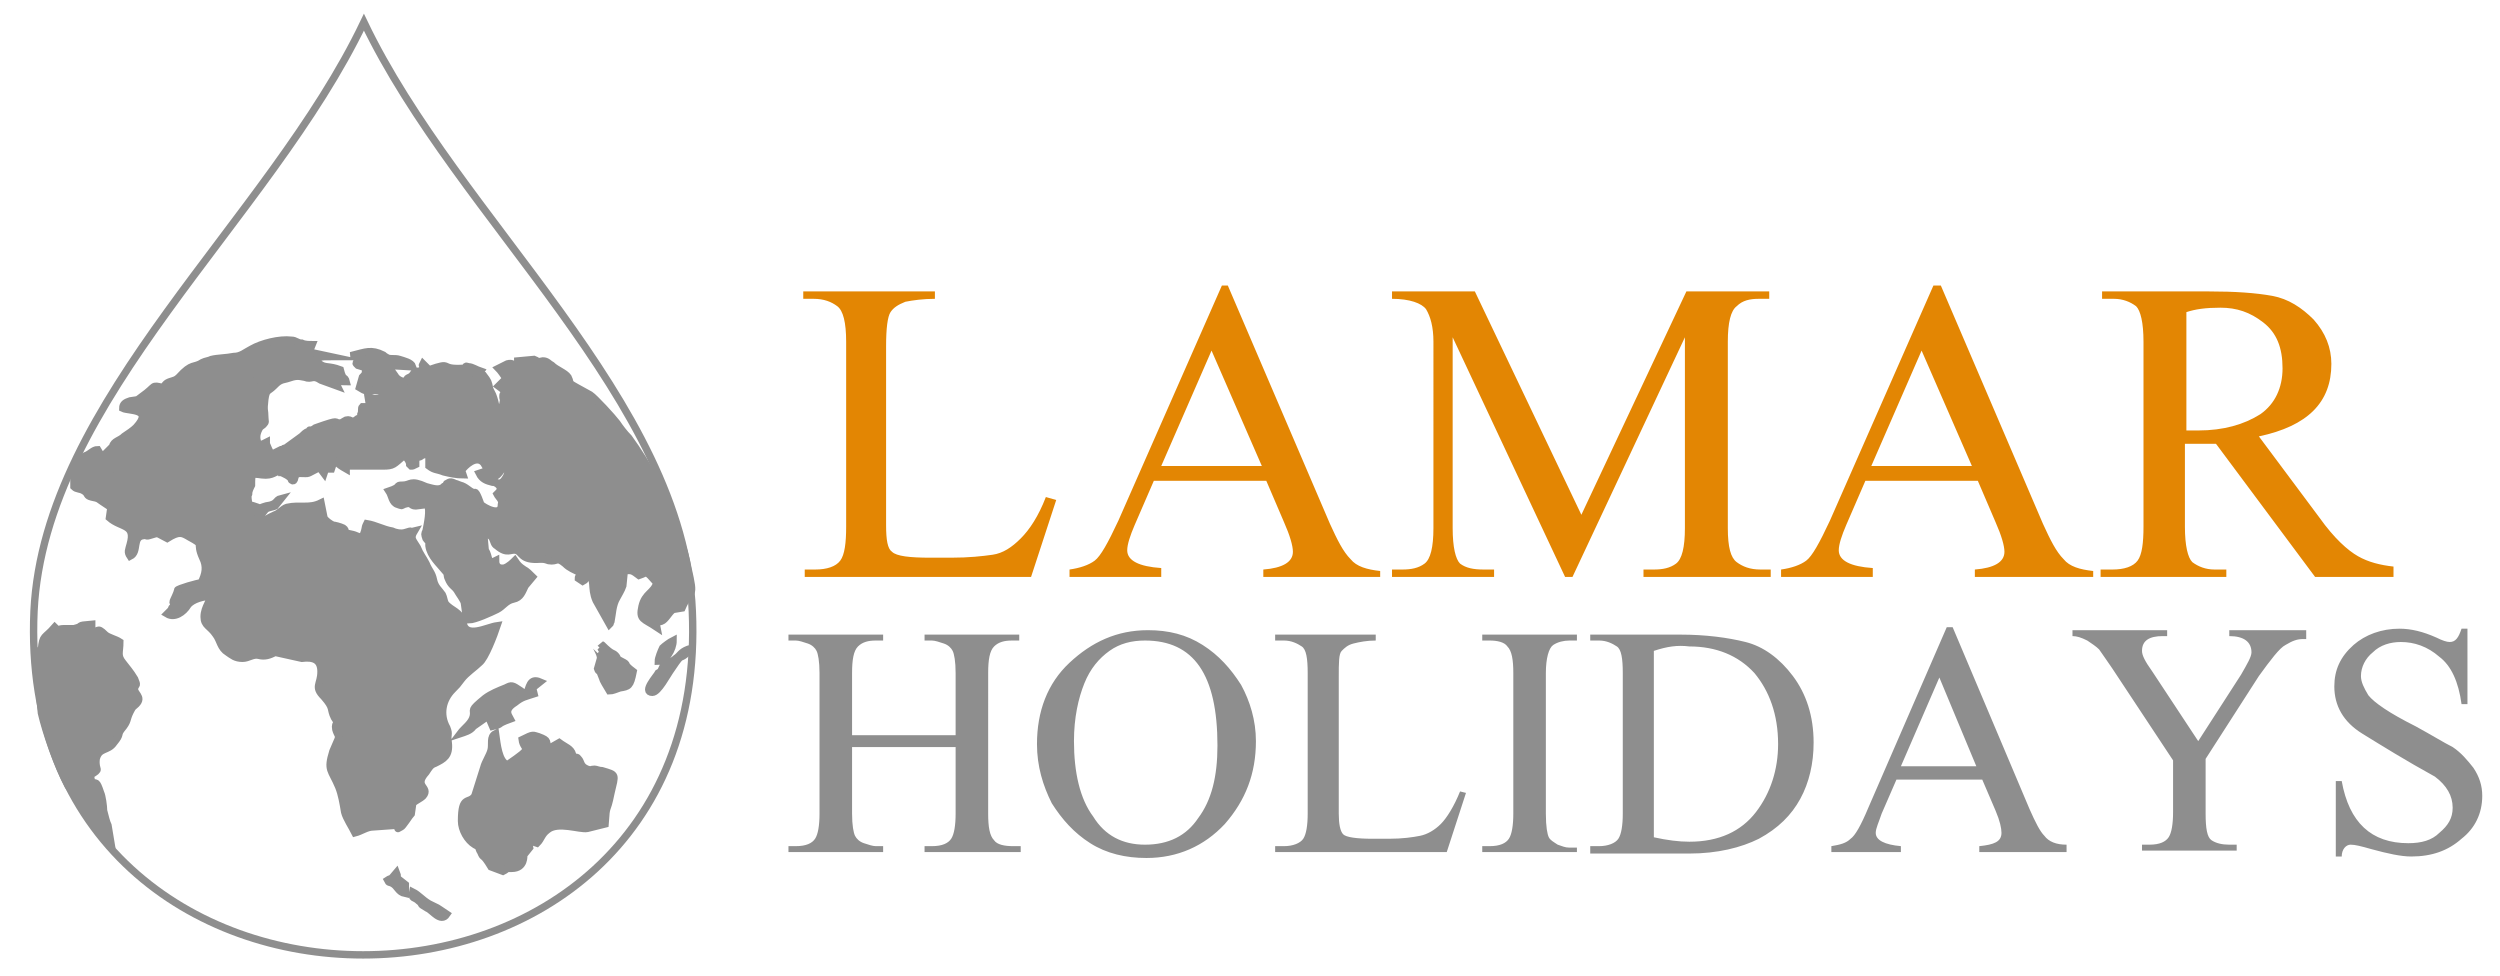 <?xml version="1.0" encoding="utf-8"?>
<!-- Generator: Adobe Illustrator 22.1.0, SVG Export Plug-In . SVG Version: 6.00 Build 0)  -->
<svg version="1.1" id="Layer_1" xmlns="http://www.w3.org/2000/svg" xmlns:xlink="http://www.w3.org/1999/xlink" x="0px" y="0px"
	 viewBox="0 0 169 66" style="enable-background:new 0 0 169 66;" xml:space="preserve">
<style type="text/css">
	.st0{fill-rule:evenodd;clip-rule:evenodd;fill:none;stroke:#8E8E8E;stroke-width:0.5;stroke-miterlimit:22.926;}
	.st1{fill-rule:evenodd;clip-rule:evenodd;fill:#8E8E8E;stroke:#8E8E8E;stroke-width:0.5;stroke-miterlimit:22.926;}
	.st2{fill-rule:evenodd;clip-rule:evenodd;fill:#E38603;}
	.st3{fill-rule:evenodd;clip-rule:evenodd;fill:#8E8E8E;}
</style>
<g>
	<g>
		<path class="st0" d="M46.8,41.3C46.2,27,31,14.9,24.6,1.5C18.2,14.9,3,27,2.3,41.3C0.9,72.3,48.2,72.3,46.8,41.3z"/>
		<path class="st1" d="M35.8,38.9L35.8,38.9C35.8,38.9,35.8,38.9,35.8,38.9L35.8,38.9z M7.8,32.4c0-0.4,0.3-0.5,0.6-0.6
			c0.5-0.2,0.2-0.3,0.5-0.7c0.3-0.4,0.8-0.4,1.3-0.2c0.4,0.1,0,0,0.3,0.2l-0.2,0.4c-0.7-0.1-0.4-0.1-0.8,0c0.4,0.4,0.2,0.1,0.5,0.7
			c0.2,0.4,0.2,0.4,0,0.7l-1-0.9l0,0.4l-0.5,0.2l0.5,0.2L7.9,33l0.4-0.5L7.8,32.4L7.8,32.4z M7.1,32.6C7.1,32.6,7,32.6,7.1,32.6
			l0,0.2C7.8,33.2,7.8,32.2,7.1,32.6L7.1,32.6z M15.7,26.4c0.3-0.5,0.9-0.3,1.2-0.5c0.2-0.1,0.1-0.1,0.3-0.1
			C17.1,26,17.2,26,17,26.1c-0.1,0.1-0.2,0.1-0.4,0.2c-0.2,0.1-0.3,0.2-0.5,0.1C15.7,26.5,15.8,26.4,15.7,26.4L15.7,26.4L15.7,26.4z
			 M18.6,34.8c-0.9,0.4-1.7,1-3,2.2c-0.1,0.1-0.3,0.2-0.4,0.3l-0.3,0.4c-0.2,0.3-0.2,0.6-0.5,0.9c-0.2,0.3-0.3,0.6-0.2,1.1
			c0,0.1,0.1,0.1,0.1,0.3c0,0.6-0.5,1-0.5,1.7c0,0.6,0.4,0.6,0.8,1.2c0.3,0.4,0.3,0.9,0.8,1.2c0.3,0.2,0.5,0.4,1,0.4
			c0.4,0,0.7-0.3,1.1-0.2c0.4,0.1,0.7,0,1.1-0.2l1.8,0.4c0.8-0.1,1.3,0.1,1.3,0.9c0,0.9-0.5,1,0.2,1.7c0.7,0.8,0.4,0.8,0.7,1.4
			c0.4,0.6,0,0.2,0.1,0.8c0.1,0.4,0.3,0.4,0.1,0.8c-0.1,0.2-0.2,0.5-0.3,0.7c-0.4,1.3-0.1,1.2,0.4,2.4c0.2,0.5,0.3,1.1,0.4,1.7
			c0.1,0.4,0.5,1,0.7,1.4c0.4-0.1,0.8-0.4,1.2-0.4l1.4-0.1c0.7,0,0,0.4,0.5,0.1c0.1,0,0.6-0.8,0.7-0.9l0.1-0.7
			c0.2-0.2,0.5-0.3,0.7-0.5c0.5-0.6-0.7-0.6,0.2-1.6c0.2-0.3,0.3-0.5,0.6-0.6c0.6-0.3,1-0.5,0.9-1.4c-0.1-0.6,0.1-0.5-0.1-1
			c-0.5-0.9-0.3-1.9,0.4-2.6c0.3-0.3,0.3-0.3,0.6-0.7c0.3-0.4,0.9-0.8,1.2-1.1c0.4-0.3,1-1.9,1.2-2.5c-0.7,0.1-2.1,0.9-2.3-0.2
			c-0.2-0.8-0.8-0.8-1.2-1.3c-0.1-0.2-0.1-0.4-0.2-0.6c-0.2-0.3-0.5-0.5-0.6-1c-0.1-0.5-0.3-0.6-0.5-1.1c-0.2-0.4-0.4-0.6-0.6-1.1
			c-0.3-0.5-0.5-0.6-0.2-1.1C27.6,36,28,35.8,27.4,36c-0.3,0.1-0.7,0-0.9-0.1c-0.6-0.1-1.1-0.4-1.7-0.5c-0.2,0.4,0,0.2-0.3,0.9
			c-0.4,0-0.3-0.1-0.8-0.2c-0.6-0.1-0.2-0.2-0.5-0.4c-0.2-0.1-0.6-0.2-0.7-0.2c-0.2-0.1-0.5-0.3-0.6-0.5L21.7,34
			c-0.8,0.4-1.4,0.1-2.3,0.3C19.1,34.4,18.9,34.7,18.6,34.8C18.6,34.8,18.6,34.8,18.6,34.8L18.6,34.8z M17.9,34.5L17.9,34.5
			L17.9,34.5c0.1-0.2,0.5-0.2,0.7-0.3l0.4-0.5c-0.4,0.1-0.2,0.4-1,0.5c-0.7,0.2-0.1,0.2-1.2-0.1c0-0.3-0.1-0.5,0-0.7
			c0-0.2,0.1-0.4,0.2-0.6C17,32,17,32,17.7,32.1c0.8,0.1,0.9-0.3,1.2-0.2c0.3,0.1,0.7,0.3,0.8,0.5c0,0,0,0,0,0
			c0.1,0.1-0.1,0,0.1,0.1c0.2,0,0-0.5,0.5-0.5c0.7,0,0.3,0.1,1.3-0.4l0.3,0.4l0.1-0.3l0.4,0l0.2-0.6c0.3,0.2,0.1,0.2,0.8,0.6l0-0.2
			c0.8,0,1.7,0,2.5,0c0.7,0,0.7-0.1,1.4-0.7c0.2,0.1,0.4,0.4,0.4,0.6c0,0,0,0,0,0l0.1,0.1c0.1,0,0.1,0,0.3-0.1L28.1,31
			c0.1-0.1,0,0,0.2-0.1c0.1,0,0.2-0.1,0.2-0.1c0.2-0.1,0.3-0.1,0.5,0l0,0.7c0.4,0.3,0.5,0.2,1,0.4c0.4,0.1,0.9,0.2,1.3,0.2l-0.1-0.3
			c0.2-0.3,1-1.1,1.5-0.5l0.3,0.5l-0.6,0.2c0.2,0.4,0.5,0.5,0.9,0.6c0,0,0,0,0.1,0c0.3,0.1,0.6,0.4,0.3,0.7l-0.1,0.1
			c0.1,0.2,0.4,0.4,0.3,0.7c0,0.9-1.2,0.2-1.4,0c0,0-0.3-0.9-0.4-0.8c0,0,0,0-0.1,0c-0.3-0.1-0.5-0.4-0.9-0.5
			c-0.3-0.1-0.2-0.1-0.3-0.1c-0.4-0.2-0.4-0.1-0.6,0c0,0-0.1,0.2-0.2,0.2c-0.3,0.3-0.8,0.1-1.2,0c-1.1-0.5-1-0.1-1.6-0.1
			c-0.5,0,0,0.1-0.9,0.4c0.2,0.3,0.2,0.8,0.6,0.9c0.3,0.1,0.2,0.1,0.4,0c0.6-0.2,0.4,0.1,0.8,0.1l0.8-0.1c0.2,0.4,0,1.3-0.1,1.8
			c-0.1,0.2-0.1,0.2,0,0.5c0.2,0.3,0.2,0,0.2,0.5c0.1,0.7,0.7,1.2,1.1,1.7c0.2,0.2,0.1,0.3,0.2,0.5c0.2,0.5,0.4,0.5,0.6,0.8
			c0.1,0.2,0.5,0.7,0.5,0.9c0.1,0.6,0,0.5,0.3,1.1c0.4,0,1.5-0.5,1.9-0.7c0.4-0.2,0.6-0.6,1.1-0.7c0.5-0.1,0.6-0.5,0.8-0.9L36,39
			c-0.2-0.2-0.4-0.4-0.6-0.5c-0.3-0.2-0.4-0.3-0.6-0.6c-0.1,0.1-0.4,0.4-0.7,0.5c-0.6,0.1-0.6-0.4-0.6-0.5c-0.6,0.3-0.4-0.3-0.7-0.7
			l-0.1-1.1c0.3,0,0.5,0.1,0.6,0.3c0.1,0.2,0.1,0.4,0.3,0.5c0.7,0.6,0.9,0.2,1.3,0.3c0.4,0.1,0.3,0.7,1.6,0.6c0.3,0,0.3,0,0.6,0.1
			c0.6,0.1,0.5-0.3,1.1,0.2c0.3,0.3,0.6,0.4,1,0.6c0,0.3,0,0,0,0.2c0,0.2-0.1,0-0.1,0.2l0.3,0.2c0.2-0.1,0.2-0.2,0.3-0.4
			c0.6,0.2,0.2,0.8,0.6,1.7l0.9,1.6c0.1-0.1,0,0,0.1-0.2c0.1-0.5,0.1-1.1,0.4-1.6c0.1-0.2,0.3-0.5,0.4-0.8l0.1-1
			c0.5-0.1,0.6,0,1,0.3c0.6-0.2,0.4-0.4,1.2,0.5c-0.2,0.7-0.8,0.7-1,1.6c-0.2,0.9,0.1,0.8,1,1.4c-0.1-0.5,0-0.3,0.3-0.4
			c0.3-0.1,0.5-0.6,0.8-0.8l0.6-0.1c0.6-1.4,0.9-0.5,0.4-2.7c-0.2-1.1-0.5-1.8-0.8-2.8c-0.8-2.2-1.9-4.2-3.2-6
			c-0.3-0.3-0.6-0.7-0.8-1c-0.3-0.4-1.5-1.7-1.8-1.9c-1.8-1-1.2-0.6-1.5-1.2c-0.2-0.3-0.8-0.5-1.1-0.8c-0.2-0.1-0.3-0.3-0.6-0.3
			c-0.6,0.1-0.1,0.1-0.6-0.1L35,24.4L35,24.7c-0.4,0-0.3-0.2-0.7-0.1l-0.6,0.3c0.1,0.1,0.4,0.5,0.5,0.7l-0.5,0.5l0.4,0.3
			c0,0.4-0.1,0.1-0.1,0.4c0,0.3,0.1,0,0,0.5c-0.2,0.7,0,0.7,0,1.4c0,0.2,0.1,0.2,0.1,0.4l0.2,0.9c0.1,0.7,0.2,1.4,0,2.1
			c-0.2,0.4-0.4,0.7-0.8,0.5c0,0,0,0,0,0l-0.5-0.3c0.4-0.1,0.5,0,0.8-0.4c0.6-0.7,0.2-2.3,0-3.1l-0.1-0.3c-0.1-0.6-0.2-1.3-0.4-1.8
			c-0.1-0.2-0.1-0.2-0.2-0.4c-0.1-0.5-0.1-0.5-0.4-0.9l-0.4,0l0.2-0.3c-0.3-0.1-0.6-0.3-0.8-0.3c-0.4-0.1,0,0-0.4,0.1
			c-1.7,0.1-0.6-0.5-2.3,0.1l-0.4-0.4c-0.1,0.2,0,0,0,0.2c0,0.2,0.1,0-0.1,0.2c-0.2,0.2-0.3,0-0.5,0.2c-0.1,0.1-0.1,0.2-0.3,0.3
			c-0.2,0.1-0.1,0-0.3,0.3c-0.3,0-0.6-0.2-0.7-0.4l-0.5-0.7l1.7,0.1c-0.1-0.3-0.6-0.4-0.9-0.5c-0.3-0.1-0.6,0-0.8-0.1
			c0,0-0.2-0.1-0.3-0.2c-0.8-0.4-1.2-0.2-2,0c0,0.1,0.2,0.2,0.3,0.3c0,0.5,0,0-0.1,0.2c0,0.1-0.1,0,0.1,0.2c0.3,0.1,0.6,0.1,0.5,0.5
			c0,0.1-0.1,0.2-0.2,0.3l-0.2,0.7c0.8,0.5,0.7,0.1,1.2,0.2c0.2,0,0.3,0.1,0.4,0.2c0,0.5-0.7,0.3-1,0.3l0.1,0.6l-0.5,0
			c-0.1,0.1,0,0.3-0.1,0.5c0,0.2-0.1,0.3-0.2,0.3c-0.5,0.4-0.4,0-0.8,0.1c-0.2,0.1-0.3,0.2-0.4,0.2c-0.5,0,0.1-0.3-1.6,0.3
			c-0.1,0-0.1,0.1-0.4,0.2c-0.2,0,0.1-0.1-0.2,0.1c-0.1,0-0.3,0.2-0.4,0.3l-1.1,0.8c-0.1,0-0.1,0-0.2,0.1c0,0,0,0-0.1,0c0,0,0,0,0,0
			l-0.6,0.3c0.2,0.2,0.4,0.1,0.5,0.4c0.1,0.3,0,0.5-0.1,0.7c-0.2-0.2-0.1-0.3-0.2-0.5C18.6,31,18.4,31,18,30c0,0,0,0,0,0l0-0.1
			c0,0,0,0,0,0L17.8,30l-0.3,0.1c-0.2-0.4-0.2-0.7,0-1.1c0.1-0.2,0.2-0.2,0.3-0.3c0.2-0.2,0.1-0.2,0.1-0.5c0-0.5-0.1-0.4,0-1.2
			c0.1-0.7,0.2-0.5,0.6-0.9c0.3-0.3,0.4-0.4,0.9-0.5c0.6-0.2,0.7-0.2,1.2-0.1c0.5,0.2,0.5-0.2,1.1,0.2l1.1,0.4
			c-0.2-0.4,0.3-0.3,0.6-0.3c-0.1-0.4-0.2,0-0.4-0.8c-0.8-0.3-1-0.1-1.4-0.4c-0.6-0.5,0.3-0.5,0.7-0.5l-1.4-0.3l0.2-0.5
			c-0.2,0-0.5,0-0.7-0.1c-0.3,0-0.4-0.2-0.7-0.2c-0.8-0.1-2,0.2-2.7,0.6c-0.4,0.2-0.7,0.5-1.2,0.5c-0.5,0.1-1.1,0.1-1.5,0.2
			c-0.2,0.1-0.4,0.1-0.6,0.2c-0.6,0.4-0.7,0-1.6,1c-0.2,0.2-0.3,0.2-0.6,0.3c-0.3,0.1-0.3,0.2-0.5,0.4c-0.8-0.2-0.4-0.1-1.4,0.6
			c-0.4,0.3-0.2,0.2-0.8,0.3c-0.3,0.1-0.5,0.2-0.5,0.5c0.4,0.2,2.1,0,0.9,1.3c-0.2,0.2-0.5,0.4-0.8,0.6c-0.3,0.3-0.7,0.3-0.8,0.7
			l-0.7,0.7l-0.3-0.5c-0.3,0-0.5,0.3-0.8,0.4c-0.4,0.2-0.7,0.5-0.8,0.9c-0.1,0.3,0,0.1,0,0.4L5,32.9c0.2,0.2,0.4,0.1,0.7,0.3
			c0.3,0.2,0.1,0.3,0.5,0.4c0.5,0.1,0.4,0.1,0.7,0.3l0.6,0.4l-0.1,0.7c0.8,0.7,1.8,0.4,1.4,1.8c-0.1,0.4-0.2,0.5,0,0.8
			c0.6-0.3,0.1-1.3,0.9-1.4c0.2-0.1,0.1,0.1,0.4,0c0.7-0.2,0.4-0.2,1.2,0.2c0.8-0.5,1-0.4,1.5-0.1c1.1,0.6,0.4,0.3,0.9,1.4
			c0.3,0.6,0.2,1.1-0.1,1.7c-0.2,0-1.6,0.4-1.6,0.5c0,0.2-0.3,0.7-0.3,0.8l0.1,0.3c-0.3,0.1-0.1,0.1-0.3,0.3l-0.2,0.2
			c0.5,0.3,1.1-0.1,1.4-0.6c0.3-0.4,1.1-0.6,1.6-0.6c0-0.1,0-0.1-0.1-0.2c-0.2-0.6-0.1-1.1,0.3-1.6c0.4-0.4,0.3-0.6,0.8-1.1
			c0.2-0.2,0.5-0.5,0.7-0.7l0,0C16.1,36.2,17.7,34.8,17.9,34.5L17.9,34.5z M4.4,46c-0.5,0.1-0.3,0-0.4,0l0-0.3c0,0,0,0,0.1,0l0.3,0
			L4.4,46L4.4,46z M6.1,52.4l0.1,0.5c0.3,0.1,0.3-0.2,0.6,0.7C6.9,53.8,7,54.5,7,54.8c0.1,0.4,0.2,0.8,0.3,1L7.5,57
			c-0.3-0.1-0.3-0.1-0.6-0.5c-0.2-0.2-0.3-0.4-0.5-0.7c-0.4-0.6-1.4-2.1-1.8-2.7c-0.7-1.3-1.5-3.6-1.8-4.9l-0.4-4.1l0.4-0.2
			c0.1-1,0.2-0.7,0.9-1.5c0.3,0.3,0.2,0.1,0.6,0.1c0.3,0,0.3,0,0.7,0c0.8-0.2,0-0.2,1.2-0.3l0,0.5c0.5,0.1,0.3-0.4,0.9,0.2
			c0.2,0.2,0.7,0.3,1,0.5c0,0.7-0.2,0.9,0.2,1.4c0.3,0.4,0.5,0.6,0.8,1.1c0.2,0.5,0.1,0.3,0,0.6c-0.1,0.4,0.6,0.6,0.1,1.1
			c-0.2,0.2-0.2,0.1-0.4,0.5c-0.3,0.6-0.1,0.6-0.6,1.2c-0.3,0.4,0,0.3-0.5,0.9c-0.4,0.6-1,0.3-1.2,1.1C6.4,52.2,6.9,51.9,6.1,52.4
			L6.1,52.4z M33.2,58.6c-0.6-1-0.5-0.5-0.7-1c-0.2-0.3,0-0.3-0.4-0.5c-0.5-0.3-0.9-1-0.9-1.6c0-1.8,0.5-1.1,0.9-1.7l0.6-1.9
			c0.1-0.4,0.4-0.8,0.5-1.2c0.1-0.4-0.1-0.9,0.3-1.1c0.1,0.7,0.2,1.9,0.8,2.1c1.9-1.3,1.1-0.9,1-1.7c0.8-0.4,0.7-0.3,1.1-0.2
			c0.8,0.3,0.4,0.3,0.7,0.8l0.7-0.4c0.4,0.3,0.8,0.4,0.9,0.8c0.2,0.5,0.2,0,0.4,0.3c0.2,0.2,0.1,0.5,0.6,0.7c0.3,0.1,0.2,0,0.5,0
			c0.1,0,0.3,0.1,0.5,0.1c1,0.3,0.9,0.2,0.6,1.5c-0.3,1.5-0.3,0.6-0.4,2.1L39.7,56c-0.5,0.1-2-0.5-2.7,0.1c-0.4,0.3-0.4,0.6-0.7,0.9
			l-0.6-0.2l0.1,0.5l-0.4,0.5c0,0,0.1,0.9-0.8,0.9c-0.5,0-0.2,0-0.6,0.2L33.2,58.6L33.2,58.6z M35.6,46.9c0.2-0.4,0.2-1.1,0.9-0.8
			L36,46.5l0.1,0.4c-0.6,0.2-0.8,0.2-1.3,0.6c-0.8,0.5-0.4,0.9-0.3,1.1c-1.1,0.4-0.4,0.3-1.2,0.5L33,48.4l-1,0.7
			c-0.2,0.3-0.6,0.4-0.9,0.5c0.3-0.4,0.8-0.7,0.9-1.2c0.1-0.5-0.3-0.3,0.8-1.2c0.4-0.3,0.9-0.5,1.4-0.7c0.4-0.2,0.4-0.2,1,0.2
			C35.5,46.9,35.2,46.9,35.6,46.9L35.6,46.9z M40.4,43.9c0.1,0.2,0.2,0.4,0.2,0.6l-0.2,0.7c0.1,0.3,0.1,0,0.2,0.3
			c0.3,0.7,0,0.2,0.6,1.2c0.2,0,0.4-0.1,0.7-0.2c0.6-0.1,0.7-0.1,0.9-1.1c-0.8-0.6-0.2-0.4-0.8-0.7c-0.4-0.2-0.2-0.2-0.4-0.4
			c-0.2-0.2-0.2,0-0.9-0.7C40.7,43.6,40.5,43.8,40.4,43.9L40.4,43.9z M7.8,32.4l0.4,0.1L7.9,33l0.8-0.2l-0.5-0.2l0.5-0.2l0-0.4
			l1,0.9c0.3-0.3,0.2-0.3,0-0.7c-0.3-0.6-0.1-0.2-0.5-0.7c0.5-0.1,0.1-0.2,0.8,0l0.2-0.4c-0.3-0.2,0.1-0.1-0.3-0.2
			c-0.5-0.1-1-0.2-1.3,0.2c-0.3,0.4,0,0.5-0.5,0.7C8,31.9,7.8,32,7.8,32.4L7.8,32.4z M46.5,43.9c-0.5,0.2-0.5,0.4-0.8,0.6
			c-0.2,0.2-0.7,0.4-0.9,0.6c-0.1,0.2-0.1,0.3-0.3,0.4c-0.1,0.2-1.1,1.3-0.4,1.3c0.4,0,1-1.2,1.3-1.6c0.2-0.3,0.4-0.6,0.6-0.8
			C46.1,44.5,47,43.7,46.5,43.9L46.5,43.9z M30.2,61.8c-0.9-0.6-0.4-0.3-1.2-0.7c-0.5-0.3-0.7-0.6-1.1-0.8c-0.1,0.5,0.1,0.3,0.4,0.6
			c0.4,0.3-0.1,0.1,0.6,0.5C29.2,61.5,29.8,62.4,30.2,61.8L30.2,61.8z M26.2,59.5c0.1,0.2,0.1,0.1,0.3,0.2c0.4,0.2,0.4,0.6,0.9,0.7
			l0-0.6c-0.9-0.7-0.4-0.3-0.6-0.8C26.3,59.6,26.5,59.3,26.2,59.5L26.2,59.5z M44.5,44.7c0-0.2,0.2-0.7,0.3-0.9
			c0.1-0.1,0.5-0.4,0.7-0.5C45.5,43.9,45,44.7,44.5,44.7L44.5,44.7z M15.7,26.4L15.7,26.4c0.1,0.1,0,0.1,0.4,0.1
			c0.2,0,0.3-0.1,0.5-0.1c0.2-0.1,0.3-0.1,0.4-0.2c0.2-0.1,0.1-0.1,0.2-0.4c-0.2-0.1-0.1-0.1-0.3,0.1C16.6,26.1,16,25.9,15.7,26.4
			L15.7,26.4z M7.1,32.6C7.1,32.6,7,32.6,7.1,32.6l0,0.2C7.8,33.2,7.8,32.2,7.1,32.6L7.1,32.6z M4,45.7L4,46c0.1,0-0.1,0.1,0.4,0
			l0-0.3L4,45.7C4.1,45.7,4,45.7,4,45.7z"/>
	</g>
	<path class="st2" d="M71.4,33.8L69.7,39H54.4v-0.5h0.7c0.8,0,1.4-0.2,1.7-0.6c0.3-0.4,0.4-1.2,0.4-2.3V23.1c0-1.3-0.2-2.1-0.6-2.4
		c-0.4-0.3-0.9-0.5-1.6-0.5h-0.7v-0.5h8.9v0.5c-0.8,0-1.5,0.1-2,0.2c-0.5,0.2-0.8,0.4-1,0.7c-0.2,0.3-0.3,1.1-0.3,2.3v12.1
		c0,1,0.1,1.6,0.4,1.8c0.3,0.3,1.2,0.4,2.6,0.4h1.4c1.2,0,2.1-0.1,2.8-0.2c0.7-0.1,1.3-0.5,1.9-1.1c0.6-0.6,1.2-1.5,1.7-2.8
		L71.4,33.8L71.4,33.8z M93.2,39h-7.8v-0.5c1.3-0.1,2-0.5,2-1.2c0-0.4-0.2-1.1-0.6-2l-1.2-2.8H78l-1.3,3c-0.3,0.7-0.5,1.3-0.5,1.7
		c0,0.7,0.8,1.1,2.3,1.2V39h-6.2v-0.5c0.7-0.1,1.3-0.3,1.7-0.6c0.4-0.3,0.9-1.2,1.6-2.7l7-15.9H83l6.9,16.1c0.5,1.1,0.9,1.9,1.4,2.4
		c0.4,0.5,1.1,0.7,2,0.8V39L93.2,39z M85.3,31.5l-3.4-7.8l-3.4,7.8H85.3L85.3,31.5z M119.5,39h-8.4v-0.5h0.7c0.6,0,1.1-0.1,1.5-0.4
		c0.4-0.3,0.6-1.1,0.6-2.4V22.8L106.3,39h-0.5l-7.6-16.2v12.9c0,1.3,0.2,2.1,0.5,2.4c0.4,0.3,0.9,0.4,1.6,0.4h0.7V39h-6.9v-0.5h0.7
		c0.6,0,1.1-0.1,1.5-0.4c0.4-0.3,0.6-1.1,0.6-2.4V23.1c0-1-0.2-1.7-0.5-2.2c-0.3-0.4-1.1-0.7-2.3-0.7v-0.5h5.6l7.2,15.1l7.1-15.1
		h5.6v0.5h-0.7c-0.6,0-1.1,0.1-1.5,0.5c-0.4,0.3-0.6,1.1-0.6,2.4v12.6c0,1.3,0.2,2,0.6,2.3c0.4,0.3,0.9,0.5,1.6,0.5h0.7V39L119.5,39
		z M141.3,39h-7.8v-0.5c1.3-0.1,2-0.5,2-1.2c0-0.4-0.2-1.1-0.6-2l-1.2-2.8h-7.6l-1.3,3c-0.3,0.7-0.5,1.3-0.5,1.7
		c0,0.7,0.8,1.1,2.3,1.2V39h-6.2v-0.5c0.7-0.1,1.3-0.3,1.7-0.6c0.4-0.3,0.9-1.2,1.6-2.7l7-15.9h0.5l6.9,16.1
		c0.5,1.1,0.9,1.9,1.4,2.4c0.4,0.5,1.1,0.7,2,0.8V39L141.3,39z M133.3,31.5l-3.4-7.8l-3.4,7.8H133.3L133.3,31.5z M161.8,39h-5.3
		l-6.7-9c-0.5,0-0.9,0-1.2,0c-0.2,0-0.5,0-0.9,0v5.6c0,1.3,0.2,2.1,0.5,2.4c0.4,0.3,0.9,0.5,1.5,0.5h0.8V39h-8.5v-0.5h0.8
		c0.8,0,1.4-0.2,1.7-0.6c0.3-0.4,0.4-1.2,0.4-2.3V23.1c0-1.3-0.2-2.1-0.5-2.4c-0.4-0.3-0.9-0.5-1.5-0.5h-0.8v-0.5h7.2
		c1.8,0,3.2,0.1,4.3,0.3c1.1,0.2,2,0.8,2.8,1.6c0.8,0.9,1.2,1.9,1.2,3c0,2.6-1.6,4.2-4.9,4.9l4.1,5.5c1,1.4,1.9,2.2,2.6,2.6
		c0.7,0.4,1.5,0.6,2.4,0.7V39L161.8,39z M147.8,21.1v8h0.8c1.7,0,3.1-0.4,4.2-1.1c1-0.7,1.5-1.8,1.5-3.1c0-1.4-0.4-2.4-1.3-3.1
		c-0.9-0.7-1.8-1-2.9-1C149.1,20.8,148.4,20.9,147.8,21.1z"/>
	<path class="st3" d="M68.9,57.6h-6.4v-0.4H63c0.7,0,1.1-0.2,1.3-0.5c0.2-0.3,0.3-0.9,0.3-1.7v-4.5h-7V55c0,0.8,0.1,1.3,0.2,1.5
		c0.1,0.2,0.3,0.4,0.6,0.5c0.3,0.1,0.6,0.2,0.8,0.2h0.5v0.4h-6.4v-0.4h0.5c0.7,0,1.1-0.2,1.3-0.5c0.2-0.3,0.3-0.9,0.3-1.7v-9.5
		c0-0.8-0.1-1.3-0.2-1.5c-0.1-0.2-0.3-0.4-0.6-0.5c-0.3-0.1-0.6-0.2-0.8-0.2h-0.5v-0.4h6.4v0.4h-0.5c-0.5,0-0.9,0.1-1.2,0.4
		c-0.3,0.3-0.4,0.9-0.4,1.8v4.2h7v-4.2c0-0.8-0.1-1.3-0.2-1.5c-0.1-0.2-0.3-0.4-0.6-0.5c-0.3-0.1-0.6-0.2-0.8-0.2h-0.5v-0.4h6.4v0.4
		h-0.5c-0.5,0-0.9,0.1-1.2,0.4c-0.3,0.3-0.4,0.9-0.4,1.8V55c0,0.9,0.1,1.5,0.4,1.8c0.2,0.3,0.7,0.4,1.3,0.4h0.5V57.6L68.9,57.6z
		 M84.9,50.1c0,2.2-0.7,4-2.1,5.6c-1.4,1.5-3.2,2.3-5.3,2.3c-1.4,0-2.7-0.3-3.8-1c-1.1-0.7-1.9-1.6-2.6-2.7c-0.6-1.2-1-2.5-1-4
		c0-2.2,0.7-4.1,2.2-5.5c1.5-1.4,3.2-2.2,5.3-2.2c1.4,0,2.6,0.3,3.7,1c1.1,0.7,1.9,1.6,2.6,2.7C84.5,47.4,84.9,48.7,84.9,50.1
		L84.9,50.1z M82.3,50.4c0-4.8-1.6-7.1-4.9-7.1c-0.9,0-1.7,0.2-2.4,0.7c-0.7,0.5-1.3,1.2-1.7,2.2c-0.4,1-0.7,2.3-0.7,3.9
		c0,2.1,0.4,3.9,1.3,5.1c0.8,1.3,2,1.9,3.5,1.9c1.6,0,2.8-0.6,3.6-1.8C81.9,54.1,82.3,52.5,82.3,50.4L82.3,50.4z M99.1,53.6l-1.3,4
		H86.2v-0.4h0.6c0.6,0,1.1-0.2,1.3-0.5c0.2-0.3,0.3-0.9,0.3-1.7v-9.5c0-1-0.1-1.6-0.4-1.8c-0.3-0.2-0.7-0.4-1.2-0.4h-0.6v-0.4H93
		v0.4c-0.6,0-1.1,0.1-1.5,0.2c-0.4,0.1-0.6,0.3-0.8,0.5c-0.2,0.2-0.2,0.8-0.2,1.8V55c0,0.7,0.1,1.2,0.3,1.4c0.2,0.2,0.9,0.3,2,0.3
		h1.1c0.9,0,1.6-0.1,2.1-0.2c0.5-0.1,1-0.4,1.4-0.8c0.4-0.4,0.9-1.2,1.3-2.2L99.1,53.6L99.1,53.6z M106.6,57.6h-6.4v-0.4h0.5
		c0.7,0,1.1-0.2,1.3-0.5c0.2-0.3,0.3-0.9,0.3-1.7v-9.5c0-0.9-0.1-1.5-0.4-1.8c-0.2-0.3-0.7-0.4-1.2-0.4h-0.5v-0.4h6.4v0.4h-0.5
		c-0.4,0-0.8,0.1-1.1,0.3c-0.3,0.2-0.5,0.9-0.5,1.9V55c0,0.9,0.1,1.4,0.2,1.6c0.1,0.2,0.3,0.3,0.6,0.5c0.3,0.1,0.5,0.2,0.8,0.2h0.5
		V57.6L106.6,57.6z M107.5,57.6v-0.4h0.6c0.6,0,1.1-0.2,1.3-0.5c0.2-0.3,0.3-0.9,0.3-1.7v-9.5c0-1-0.1-1.6-0.4-1.8
		c-0.3-0.2-0.7-0.4-1.2-0.4h-0.6v-0.4h6.1c1.7,0,3.2,0.2,4.4,0.5c1.2,0.3,2.3,1.1,3.2,2.3c0.9,1.2,1.4,2.7,1.4,4.5
		c0,1.4-0.3,2.7-0.9,3.8c-0.6,1.1-1.5,2-2.8,2.7c-1.2,0.6-2.8,1-4.7,1H107.5L107.5,57.6z M111.8,44v12.6c0.9,0.2,1.7,0.3,2.4,0.3
		c2,0,3.5-0.7,4.5-2c1-1.3,1.5-2.9,1.5-4.6c0-2-0.6-3.6-1.6-4.8c-1.1-1.2-2.6-1.8-4.4-1.8C113.4,43.6,112.7,43.7,111.8,44L111.8,44z
		 M139.7,57.6h-5.9v-0.4c1-0.1,1.5-0.3,1.5-0.9c0-0.3-0.1-0.8-0.4-1.5l-0.9-2.1h-5.8l-1,2.3c-0.2,0.6-0.4,1-0.4,1.3
		c0,0.5,0.6,0.8,1.7,0.9v0.4h-4.7v-0.4c0.6-0.1,1-0.2,1.3-0.5c0.3-0.2,0.7-0.9,1.2-2.1l5.3-12.2h0.4l5.2,12.3c0.4,0.9,0.7,1.5,1,1.8
		c0.3,0.4,0.8,0.6,1.5,0.6V57.6L139.7,57.6z M133.6,51.8l-2.5-6l-2.6,6H133.6L133.6,51.8z M156,43.2h-0.3c-0.4,0-0.7,0.1-1.2,0.4
		c-0.4,0.2-1,1-1.8,2.1l-3.6,5.6V55c0,1,0.1,1.6,0.4,1.8c0.3,0.2,0.7,0.3,1.2,0.3h0.5v0.4h-6.4v-0.4h0.5c0.7,0,1.1-0.2,1.3-0.5
		c0.2-0.3,0.3-0.9,0.3-1.7v-3.5l-4.1-6.2c-0.4-0.6-0.7-1-0.9-1.3c-0.2-0.2-0.5-0.4-0.8-0.6c-0.4-0.2-0.7-0.3-1-0.3v-0.4h6.4v0.4
		h-0.3c-0.9,0-1.4,0.3-1.4,1c0,0.3,0.2,0.7,0.7,1.4l3.1,4.7l2.9-4.5c0.4-0.7,0.7-1.2,0.7-1.5c0-0.7-0.5-1.1-1.5-1.1v-0.4h5.2V43.2
		L156,43.2z M158.3,57.9h-0.4v-5.1h0.4c0.5,2.8,2,4.2,4.5,4.2c0.9,0,1.6-0.2,2.1-0.7c0.6-0.5,0.9-1,0.9-1.7c0-0.8-0.4-1.5-1.2-2.1
		c-2-1.1-3.6-2.1-4.9-2.9c-1.3-0.8-1.9-1.9-1.9-3.2c0-1.1,0.4-2,1.3-2.8c0.8-0.7,1.9-1.1,3.1-1.1c0.8,0,1.6,0.2,2.5,0.6
		c0.4,0.2,0.7,0.3,0.9,0.3c0.4,0,0.6-0.3,0.8-0.9h0.4v5.1h-0.4c-0.2-1.5-0.7-2.6-1.5-3.2c-0.8-0.7-1.7-1-2.6-1
		c-0.7,0-1.4,0.2-1.9,0.7c-0.5,0.4-0.8,1-0.8,1.6c0,0.4,0.2,0.8,0.5,1.3c0.4,0.5,1.4,1.2,3.2,2.1c1.1,0.6,1.9,1.1,2.5,1.4
		c0.6,0.4,1,0.9,1.4,1.4c0.4,0.6,0.6,1.2,0.6,1.9c0,1.2-0.5,2.2-1.4,2.9c-0.9,0.8-2,1.2-3.4,1.2c-0.7,0-1.6-0.2-2.7-0.5
		c-0.7-0.2-1.1-0.3-1.4-0.3C158.6,57.1,158.3,57.4,158.3,57.9z"/>
</g>
</svg>
